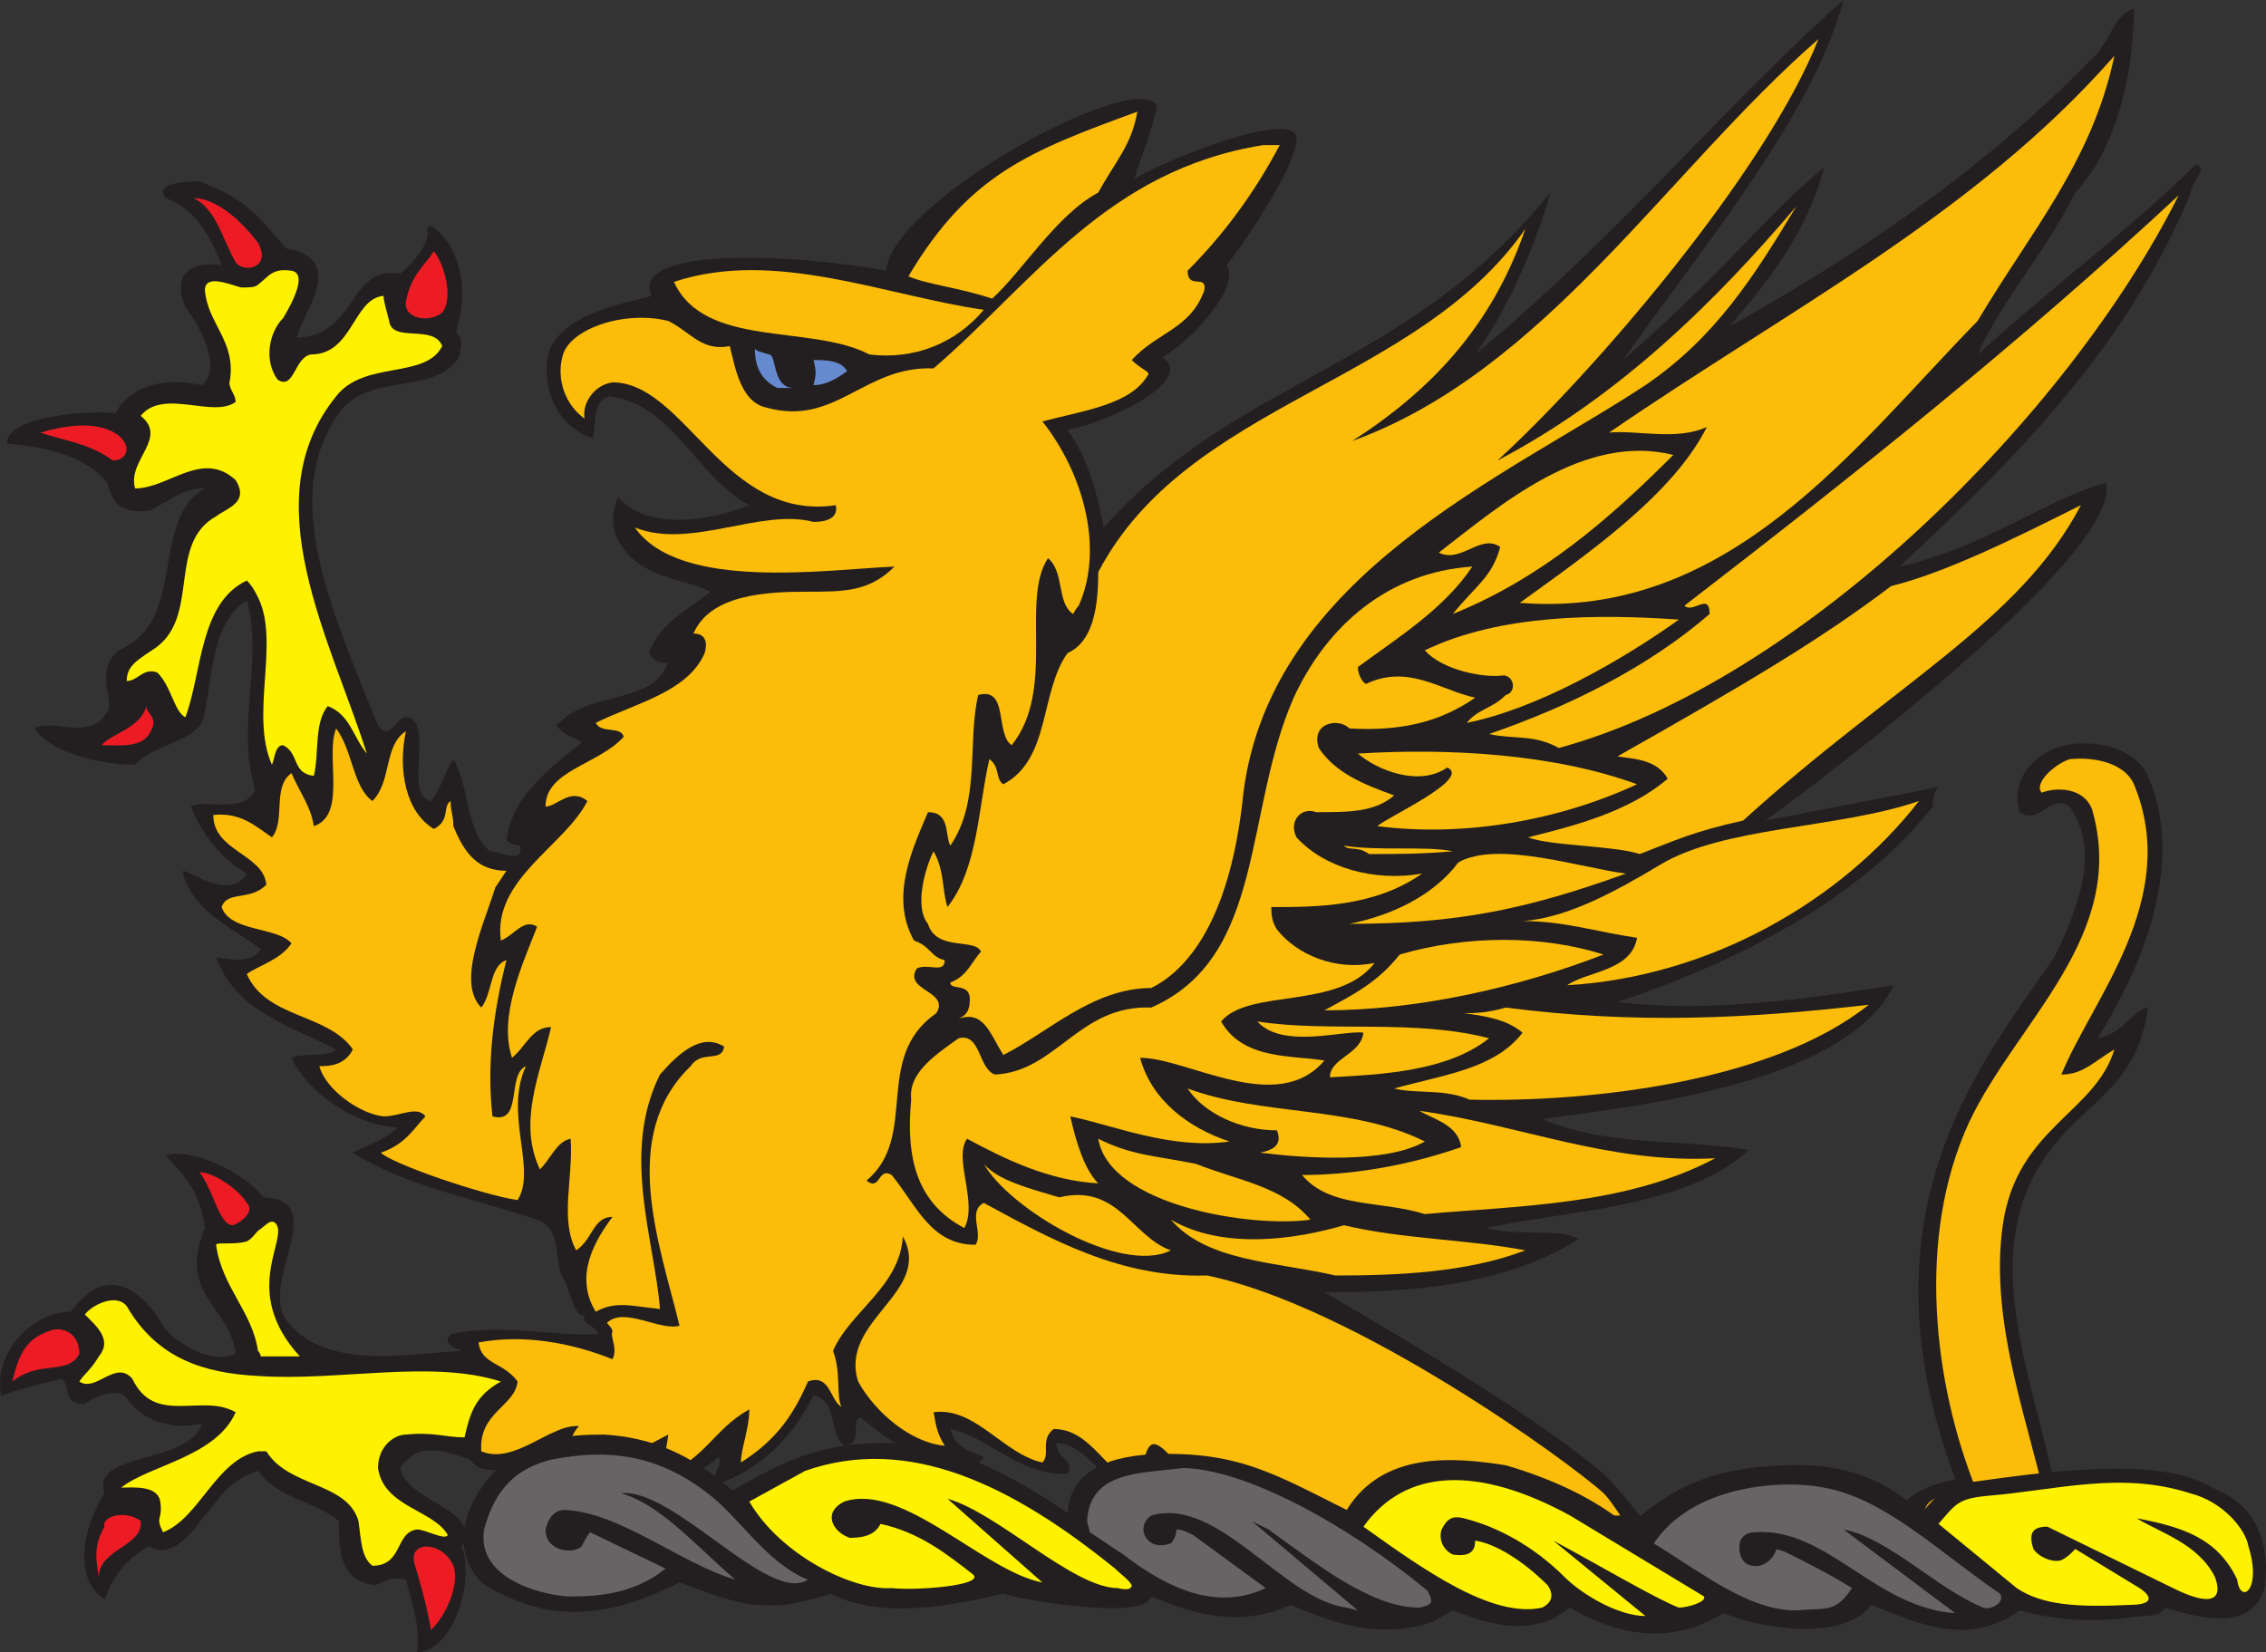 <svg xmlns="http://www.w3.org/2000/svg" width="608.786" height="444"><rect width="100%" height="100%" fill="#333333" stroke="none"/><path fill="#231f20" fill-rule="evenodd" d="m331.057 410.25 112.5.75c-5.25-6.75-9.75-12-12.75-15-13.5-11.25-33.75-24.75-75-48.75 22.5 0 48-1.5 68.25-14.25-4.5-3-16.5-.75-24.75-3 19.5-4.5 54-5.25 70.5-21-18-3-37.5-.75-55.5-8.25 19.5-3 81-8.25 94.5-36-24 3.75-49.5 7.5-74.25 4.5 31.5-10.5 64.5-27 84.75-52.5 0-1.5 0-3.75 1.5-5.25l-46.5 9c10.5-7.5 96-71.25 91.5-90.75-16.5 4.5-32.25 17.25-55.5 22.5 30.75-28.5 60.75-58.5 78-99.75.75-4.5 5.25-7.5 1.5-8.25-17.25 17.25-35.25 30-58.5 51 6.75-15 18-27 26.25-43.5 12-12.75 15.75-34.5 15.75-49.5-6 2.25-6 9-12 14.25-28.5 29.25-63 52.5-96.75 71.25 10.5-12 21-25.5 25.5-42.75-17.25 14.25-22.5 24-54 51.75 18.75-27 51-65.25 59.25-96.75-30.75 27-60 63-99 95.25 8.25-11.25 15.75-27.75 20.25-43.5-39 48-84 49.5-120 90-1.5-7.5-3.75-18-9.75-26.25 12-2.25 34.5-13.5 25.5-19.5 9-5.25 21-19.5 17.25-24.75 7.5-9.75 19.5-28.5 18.75-34.5-1.5-6.75-31.5 4.5-43.5 11.25 1.5-5.25 5.25-14.25 6-19.5-5.25-10.5-71.25 25.5-72.75 44.25-24-4.5-69-6.75-63 6.75-8.25 2.25-21.75 4.5-27 13.5-3 6.75-.75 21 11.25 24.75.75-3.75 0-10.5 4.5-11.25 17.25 2.25 23.25 21.75 37.5 29.25-11.25 4.5-27.75 6.75-35.25-2.25-3 7.5-.75 12 3.75 16.5 6.75 6 15.75 6 21 9-5.25 4.5-13.5 8.25-16.5 16.5 1.5 3 5.25 3 5.25 2.25-3.75 12-21.75 7.5-30 17.25 2.25 3 4.5 3 6.75 4.5-8.25 6.75-18.75 14.25-20.25 26.25 1.5 1.5 3.75 1.5 3.75 1.5.75 5.25-5.25 1.5-8.25 1.5-6.75-6-5.25-17.25-9.75-24.75-2.25 3-3 7.5-6 11.25-7.5-1.5.75-20.25-6-22.5-3.75-.75-4.5 6.75-8.25 2.25-11.25-28.5-27-60.75-10.5-84 8.25-11.25 25.5-4.5 32.25-15 2.25-8.25-2.25-3.75 0-9.75 3-12.75-2.25-22.5-7.5-25.5-3 0 3 3-8.25 12.75-14.25-2.25-11.25 16.5-27.75 17.25.75-6 14.25-21-3-24-8.25-9.75-11.25-13.5-23.25-18-5.25 0-12 .75-9 4.5 8.25 3 12 10.5 15 18-10.5-1.5-12.75 4.5-9.75 11.25 4.5 6 9.75 16.5 4.5 21-14.25-3-21 3-23.25 7.5-7.5-.75-29.25.75-29.25 8.25 9.75.75 21 3 27 10.5 1.5 5.25 3 8.25 11.25 7.5 5.25-2.25 8.25-6 15-6-15 8.25-4.5 36-23.25 43.5-6.75 6-.75 13.5-3 16.5-4.5 8.25-15 1.5-19.5 4.5 4.5 6.75 18 9.75 27 9.75 5.25-6 18-6 18.75-14.25 2.25-12 2.25-24 11.25-30 4.5 16.5-3 33.75 2.25 51-3 6.75-14.25 2.25-17.25 4.5 3 7.5 8.25 14.25 15 18-4.5 7.5-15-.75-17.25-.75 2.25 10.5 12.75 15 21 21-2.25 3.75-6.75 3-12 2.25 5.25 14.25 18.75 18 32.25 24.75-2.25 2.25-7.5.75-12 2.25 3.75 8.25 15.75 18 28.5 18.75-3 3-7.5 4.5-12 6.75 14.25 9 31.5 12 49.5 18 7.5 3 3.75 11.25 7.5 16.5 1.5 3.75 3 10.5 5.25 9-.75 3 2.25 2.25 3.75 5.25-11.25.75-26.25-3-39.75 0-2.25 2.25.75 3.75 3 4.5-14.25.75-36 5.25-46.5-7.5-9-9.75 12-33-6.75-33.75-5.25-6.75-19.5-13.5-26.25-11.25 3.75 4.5 9 8.25 10.5 19.5-7.5 18 6.75 21 8.25 33.75-6 3-15.75-2.25-19.5-7.5-6-10.5-15.75-16.5-24.75-3.75-10.5 0-21 11.25-18.75 22.5 4.5-1.5 9.75-3 16.5-4.5 2.25 3 0 6.75 6 6.75 3-2.25 9-4.5 11.25-1.5 5.25 7.5 14.25 8.25 20.25 6.75-3.75 11.25-30 7.5-26.25 18.75-5.25 8.25-9 22.5 0 28.5.75-.75 2.25-9 12-14.25 4.5 3 9.75-.75 14.25-7.5 4.5-4.5 6-9.75 15-12.75 5.25 7.5 15.75 8.25 21.75 13.5 0 6.75 0 14.25 6.75 16.5 5.25 2.25 4.5-2.25 11.25-.75 2.25 8.25 3.75 12.75 3 19.5 9 0 15.75-18 12-28.5 6-9.75-15-12-16.5-21 4.5-6.75 10.5-5.25 18.75-2.25 6 8.25 21-4.5 24-5.25 1.5 5.25-6 7.5-4.5 12.75 10.5 1.5 21-2.25 28.5-6-2.25 2.25-3.75 4.5-6 6.75 7.5 3 18.75-3.75 24.75-9 1.5 3-2.25 3.75-.75 7.5 11.25-3.75 20.25-12 26.25-24 6.75 1.5 3.75 9.75 8.25 13.5 5.25 0 1.5-7.5 4.5-7.5 8.25 6.75 18 13.5 29.25 14.25 2.25-1.5 3.75-3.75 3.75-3.75-3.75-1.5-7.5-2.25-9-7.5 10.5 2.25 18.75 12.75 31.5 12 2.25-3.75-3-3.75-3-8.25 9.75 0 16.5 18.75 27.75 13.5 0-2.25-3.75-6.75-.75-9 3.75 7.5 14.25 11.25 20.25 18m186.75.75 36-2.25c-6-38.25-27-75 1.5-105 10.5-10.5 19.5-15.75 21.75-33-4.5.75-6 6.75-13.5 8.25 11.25-18 24-46.5 13.5-70.5-3.75-8.25-16.5-10.5-24.75-7.5-7.5 3-12 9.75-9.75 17.25 5.25 3.75 8.25-5.25 13.5-1.5 8.25 12 2.25 27-3.75 39.75-17.25 26.25-54.75 66.75-27 141-6.75 1.5-13.5 3.75-15.75 9.75 2.25 1.5 5.25 2.25 8.25 3.75"/><path fill="#fbbd09" fill-rule="evenodd" d="M139.057 322.5c5.25-8.25-3.75-23.25 2.25-36-5.25 2.25-.75 15.75-9 13.5-1.5-13.5 0-27 3.75-42-4.5 1.5-3.75 9-6.75 12.75-6.75-6.75.75-22.5 3.75-32.25l3-4.5c-7.5 0-11.25-4.5-14.25-12 0-3-.75-3.75-.75-6.75-2.25 1.5 0 5.25-4.5 7.5-7.5-4.5-9.75-15.75-7.5-26.25-6 3.75-3.75 13.5-9 18.75-5.25-3.75-5.25-13.5-9.75-19.5-3 7.5 3 23.25-6 26.25-.75-5.25-3.75-9-6-14.25-5.25 3.75-1.5 12.75-5.25 17.25-4.5-3-8.25-6.75-15.75-6 0 9.75 13.5 10.5 14.25 18.75-4.5 4.5-10.5 1.5-12 6 2.25 6.75 15 5.25 18.75 9.75-3 4.5-9 6-12 8.25 5.25 12 21.75 10.5 28.5 20.25-2.25 4.5-6.75 4.5-9 4.5 1.5 6 10.5 12.75 17.25 13.5 4.5 0 9-3 11.25 0-3 3-5.25 7.5-12 9.75 3 3 27 11.25 36.75 12.75m144.75-225.75c11.25 1.5 18.75-9 23.25-18 3.75-10.5 9.75-15 15-22.5-12.75 3-30 12-39 27.75-3 5.25-4.5 12.75.75 12.75m124.5 65.25c56.25 4.5 90-42 123-75.75 14.25-24 30.75-42.75 36.75-71.25-37.5 42.75-87.75 68.25-135.75 101.25 7.5-.75 18 2.25 26.25-1.5-9 18-31.5 33.75-50.25 47.25"/><path fill="#fbbd09" fill-rule="evenodd" d="M390.307 165c24-9.75 42-25.5 59.25-42.75-24-6-46.5 13.5-63 26.25 6 3 11.25-5.25 16.5-1.5-2.25 8.25-6.75 10.5-12.75 18m3.75 29.25c18.75-3.75 41.25-16.5 57-27.75-21.75-1.5-48-1.5-68.25 8.25 4.5 5.25 15.75 7.5 21 6.75 3 0 3.75 4.5.75 5.25-3.75 3.75-7.5 3.75-10.5 7.5"/><path fill="#fbbd09" fill-rule="evenodd" d="M418.807 201c66-18 137.25-90 166.5-148.5-42.75 39.75-87 75-132.75 110.25 2.25 2.25 6.75-3.75 6.75 2.25-16.5 14.25-37.5 24.75-59.25 32.25 6.75 1.5 12 0 18.75 3.75m21 9.75c-22.5-8.25-51-9.75-75-8.25 5.25 4.5 16.5 9 24 3.75 6.75 3-16.5 13.5-18.75 15.75 23.25 3 48.75-1.5 69.75-11.25"/><path fill="#fbbd09" fill-rule="evenodd" d="M440.557 229.5c9.75-3.75 14.25-6 27.75-9 40.5-36.75 74.25-53.25 90.75-84.75-18 9-36 18-51 21.75-18.75 14.25-39 26.25-73.5 45.75 4.5.75 10.5.75 13.5 6-10.5 9-25.5 12.75-37.5 15.75 5.25 2.25 23.25 2.25 30 4.5m-72.75 0c7.5 0 14.25 0 22.5-.75-7.5-1.5-19.5 0-29.25-1.5 1.5 1.5 3.75 0 6.75 2.25m69 5.25c-12-1.5-34.5-9-45-3-6.75 9-18 14.25-29.25 16.5 28.5 0 47.25-3.75 74.25-13.5m-15.75 30c38.25-2.25 73.5-22.5 94.5-49.5-21.75 7.5-52.5 6.75-69.75 17.25-11.25 6.75-24.75 14.25-36.75 15 11.25 0 20.25 3 30.75 4.5-1.5 9-13.5 9-18.75 12.75"/><path fill="#fbbd09" fill-rule="evenodd" d="M355.807 271.5c24.75 0 51.75-6 75-15-16.5-5.25-36.75-5.25-54.75 0-6 7.5-12 10.5-20.25 15m-86.25 12c12-6 24-18 39.75-18 7.5-3.75 21-15 24.75-52.5 7.5-58.5 70.5-84.75 108-109.5 18.75-12.75 29.25-29.25 40.5-48-21 24.75-47.25 51-80.25 68.25 25.5-23.25 72-77.25 86.25-113.25-40.5 35.25-73.5 89.25-125.25 108 21-13.5 37.5-30.75 46.5-57-29.25 42-90.75 46.5-114.75 92.25 0 9.75-1.5 18.75-8.25 21.75-7.5 10.5-4.5 28.5-17.25 35.25-2.25-1.5-.75-4.5-3.75-6.75-3 12.75-3 29.25-11.25 39.75-1.5-4.5-.75-9.75-3.75-15-2.25 4.5-5.25 15-1.5 19.5 2.25 7.5 12.75 3.75 14.25 7.5-2.25 2.25-3.75 6.75-8.25 8.25 0 2.25 5.25 0 5.25 4.5 0 3.75-1.5 4.5-3 5.25 6.75-2.25 8.25 3.75 12 9.75m87.75 6c13.5-.75 31.5-1.5 42.75-10.5-20.25-5.25-42.75-1.5-62.25-4.5 6.75 7.5 23.25 2.25 28.5 3-.75 6-9 6.75-9 12"/><path fill="#fbbd09" fill-rule="evenodd" d="M394.807 295.5c31.5.75 81-4.5 107.25-25.5-32.25 3.75-63 5.25-97.5.75-5.25 1.5-8.25 1.5-11.25 1.5 5.25.75 11.25 1.5 15.75 5.25-7.5 9.75-21 11.25-34.5 15 6 1.5 13.5 0 20.25 3m-12 11.25c-19.5-9.75-43.5-6.75-63.75-14.25 4.5 6.75 14.25 11.25 24 11.25 1.5 3.75-.75 5.25-4.5 6 12 1.5 33.75 3 44.25-3"/><path fill="#fbbd09" fill-rule="evenodd" d="M382.807 326.25c24.75-2.25 54-2.25 78-15-28.5 1.5-52.5-9-79.5-12.75 3.75 2.25 10.5 3.75 11.25 9.75-15 5.25-30 7.5-42.75 7.5 7.5 9 21 6.75 33 10.5m-30.75 1.5c-7.5-9-19.5-10.5-30.75-15-11.25-2.25-17.25-2.25-26.25-6.75 3 18 41.25 24 57 21.75"/><path fill="#fbbd09" fill-rule="evenodd" d="M259.057 330c3.75-6.75-3-18.75.75-24 9.75 5.25 21.75 11.25 35.25 12-3.75-3.75-6-11.25-7.5-18 11.25 2.25 27 9 42.75 6.75-11.25-3.75-21-11.25-24-22.5 12.75 0 36.75 15.75 49.5.75-8.25-1.5-21.75 0-27.75-10.5 7.5-9 31.5-3 41.25-15.75-10.5 2.25-21-2.25-26.25-9-1.5-2.25-1.5-4.5-1.5-6 12 0 27.75 0 40.5-9-12.75 2.25-26.25-1.5-33.75-9.75-2.25-4.5 1.5-8.25 5.25-6.75 9 0 15.75 0 21-4.5-8.25-3-15.75-6-20.25-12.75-2.25-6.75 5.25-8.25 8.25-5.25 13.5.75 24-1.5 33.75-8.25-9.75-2.25-18-9-29.25-3.75-.75 0-2.25-2.25-2.25-4.5 11.25-8.25 23.25-15.75 30.75-27-22.5 1.5-39 15.75-48 35.25-13.5 30.75-7.5 69.75-38.25 83.25-19.5-.75-25.5 17.25-42 18-4.5-1.5-3.75-11.25-9.75-9.75-7.5 5.25-13.5 9.75-12.75 16.5-1.5 15.75 1.5 27.75 14.25 34.5"/><path fill="#fbbd09" fill-rule="evenodd" d="M314.557 336c-10.5-3.75-14.25-18-30-14.25-7.5-2.25-16.5-4.5-20.25-9 6.75 12 36.75 30 50.25 23.25m44.25 6.75c16.5 0 35.25-.75 51-6.75-15.75-3-33-3-48.75-6.75-12.75 3.75-32.25 6.75-46.5-1.5 9.75 11.25 27.75 11.25 44.25 15m-92.25-262.5c8.25-7.5 17.25-22.5 28.5-28.5 4.5-8.25 9-12.75 10.5-21.75-28.5 10.5-45 16.5-61.5 44.25 5.25 2.25 13.5 3 22.5 6m-33 15c12 1.5 23.25-3 30.75-12-26.25-3.75-56.25-16.5-83.25-7.5 8.25 18 36.75 11.25 52.5 19.5m317.25 313.5-33.75-2.25c0-5.25 10.5-6 14.25-5.25-12-29.25-16.5-69-2.25-99.75 12.75-27 42.75-50.25 33-84-2.25-6-9.75-6-13.5-4.5-2.25-2.25 3-7.5 7.5-9 7.5-.75 15 1.5 17.25 6.75 12.75 30.75-11.25 57.75-19.5 78 6 0 9-3.75 14.25-6.75-5.25 17.25-26.25 21-30 47.25-3.75 27 7.5 54 12.75 79.5"/><path fill="#fbbd09" fill-rule="evenodd" d="M435.307 407.25h-100.5c-17.25-6.75-24-26.25-27-16.5-2.25 3.75 1.5 7.5-1.5 8.25-9-2.25-12.75-15-23.25-15-3.75 3-.75 6.75-3 9-10.5-2.25-18-15-29.25-13.5.75 3.75.75 5.25 3 9-9-.75-18.75-9-23.25-17.25-5.25-16.5 20.25-24 12-39-.75 13.5-14.25 20.25-18.75 30.75 2.25 6 .75 12 2.25 15-3-1.5-3-9-9-6.75-4.5 10.5-9.75 16.5-18 21.75 0-3.75 2.25-9 2.25-14.25-9.75 5.25-12 14.25-25.5 18.75 2.25-3 3-6.75 3.75-12-7.5 3.75-18.75 11.25-30 10.5 3.75-3 2.25-9 6-12.75-7.5-.75-17.25 10.5-26.25 6.75-.75-10.5 9-12 9.75-18.75-3.75-5.25-9.75-4.5-10.5-10.5 12-2.25 24.75 0 36 4.5 1.5-3-.75-6 0-7.5 0-.75-1.5-2.25-1.5-2.25 4.5-4.5 14.25 2.25 19.5.75-5.25-21.75-16.5-51 3-69.75 3-4.5 8.25-.75 9-5.25-6-3.75-12 1.5-17.25 7.5-10.5 21-1.5 44.25 0 63-7.5-.75-12-2.25-17.25.75-6-9.75 0-19.5 4.5-25.5-5.25 0-5.25 6-9.75 9-4.5-8.25-.75-19.5-1.5-30-3.75.75-5.25 5.25-8.25 8.25-6-12.75 0-25.5 3-38.25-5.25 0-6.75 5.25-10.5 8.25-3.75-11.25 3-25.5 6.75-35.25-3.75-2.25-6 2.25-9.75 3.75-2.25-16.5 17.25-25.5 23.25-37.5-4.5-3.75-8.25 1.5-11.25 1.5 0-9.75 14.25-11.25 21-18.75-.75-3-6-.75-7.5-3.75 10.5-5.25 24.75-8.25 29.25-18.75 1.5-5.25-2.25-5.25-3-5.25 4.5-10.5 19.5-11.25 30.75-11.25 9.75 0 16.5 0 23.25-6.75-18 .75-57.75 6.75-69.75-10.5 15 6 33.75-5.25 48-1.5 3 0 6.75-.75 6-4.5-30 4.5-40.5-33-60-33-5.25.75-8.25 6-7.5 9.75-5.25-3.75-7.5-10.5-6-16.5 1.5-7.5 16.5-12.75 28.5-9.75 6 3 9 8.25 16.5 6.75 1.5 6 3 15 9.75 16.5 18.75 5.25 26.25-11.25 45-10.5 27-23.25 46.5-53.25 88.5-60h4.5c-6.75 12.75-15 24-24.75 33.75 0 5.25 5.25.75 4.5 5.25-3.75 10.5-12.75 11.25-19.5 18.75 2.25 2.25 4.5 3 4.5 3.75-4.5 8.25-17.25 9.75-28.5 12.75 11.25 14.25 16.5 34.5 9.75 49.5-.75.75-1.5 2.25-1.5 2.25-4.5-3-2.25-11.25-6.75-15-7.5 11.25 2.25 35.25-9.75 50.25-4.5-3-.75-15.75-9-13.5-3 12.75.75 28.5-7.5 40.5-1.5-3 0-9-6-9-3.75 9-10.5 22.5-3.75 34.5 4.5 1.5 4.5 4.5 8.25 5.25 0 3.75-4.5.75-7.5 2.25-3.75 6 9 6 5.25 12-17.25 12-4.5 33-18.75 45 3.75 3 3-3.75 6.75-1.5 6.75 8.25 10.5 18.75 22.5 18.75 2.25-3-2.25-9 2.25-11.25 18 9.75 36.75 20.25 60 19.5 39.75 8.25 97.5 50.25 106.5 58.5 1.5 1.5 3 3.75 4.5 6"/><path fill="#ed1c24" fill-rule="evenodd" d="M63.307 70.5c2.25 3 9.75 1.5 6-5.25-4.5-6-11.25-12-17.25-12 6 3 7.5 10.5 11.25 17.25m55.5 13.5c3-3.75.75-12.75-2.25-16.5-2.25 3.75-6 6-7.5 13.5-.75 4.5 6 6 9.75 3m-88.5 39.75c3.75 0 5.25-3.75 1.5-6.75-6-4.5-15.75-2.25-21-.75 6.75 2.25 13.5 3 19.5 7.5m-3 76.5c4.5 0 10.5.75 12.75-3 3-4.5-.75-5.25-.75-7.5-1.5 6-9.75 7.5-12 10.5m35.25 129c2.25-.75 6-3.75 3.75-6-2.25-3.75-9-8.25-12.75-8.25 3.75 4.5 5.25 14.25 9 14.25m-59.25 42c7.5-6 15-1.5 18-7.5 0-6-5.25-7.5-8.25-6-6.75 2.25-8.25 7.5-9.75 13.5m23.25 52.5c0-7.5 12-8.25 11.25-15-3.75-3-10.5-1.5-9.75 1.5-3 5.25-2.25 9-1.5 13.5m89.25 14.25c5.25-5.25 7.5-13.5 6-17.25-3-6.75-12-6.75-10.5-.75 1.5 5.25 3 9.75 4.5 18"/><path fill="#fff200" fill-rule="evenodd" d="M69.307 369.75V390h2.25c6 9.75 21.75 8.25 24.75 18.75.75 5.25.75 9.75 3.75 12 8.25 0 6-9 12-9.75 2.25 0 7.5 3 8.25 1.5-3.75-6.75-17.25-7.5-18.75-18 0-6 4.5-9 7.5-9 7.5-.75 10.5.75 15.75.75 1.5-6.75 3-11.25 9.75-15-18.75-6-43.5 0-65.25-1.5m0-39V363c.75.75.75 1.5.75 1.5h10.5c-16.5-18-2.25-32.25-6.75-36-1.5-.75-2.25.75-4.5 2.25m0-254.25v84c6 12-2.25 31.5 3.75 45 .75-1.5.75-5.25 3-5.25 4.5 2.25 2.25 7.5 8.25 8.25 1.5-6 0-14.25 3.75-18.75 6 2.25 6.75 8.25 10.5 12.75-9.75-30.75-30.75-68.25-8.25-96 7.5-9.75 24-4.5 28.5-13.5-2.25-6-13.5-.75-14.25-6.75-.75-3-1.5-5.25-1.5-6.75-8.25.75-8.25 15.75-19.5 15.75-4.5.75-4.5 9.75-9 6.75-3.75-5.25-2.25-12.75 1.5-16.5 2.25-3.75 6.75-12 2.25-12.75-5.25-.75-6 1.5-9 3.75m0 84v-84c-.75.75-2.25.75-4.5.75-3-.75-9.75-3.75-9.75.75.75 9 8.25 13.5 6.75 24-.75 2.25 1.5 3.75 1.5 6-6 4.5-19.5-3.75-25.5 3.75 7.5 6-3.75 12-1.5 19.5 9 0 18-10.5 27-2.25 3.75 6-2.25 7.5-5.25 9.75-13.5 7.5-3.75 27.75-17.25 36-4.5 3-6.75 4.5-6.75 8.25 3 0 4.5-3.75 8.25-2.25 3.75 3.75 4.5 10.5 7.5 12 4.5-12 3.75-30.75 16.5-36.75 1.5 1.5 2.25 3 3 4.5m0 202.5v-32.25c-.75.75-2.25 3-3.75 3-3 .75-7.5 0-7.5.75 1.5 11.25 9.75 18 11.25 28.5m0 27v-20.25c-14.25-.75-27-4.5-35.25-18.75-3-3.75-9.75 0-11.25 2.25 3 3 7.5 6.75 3.75 11.25-2.25 3.75-3.75 4.5-5.25 6.75 4.5 3 9.75-6 14.25-.75 6 12.75 18.75 3.75 27.75 9-5.25 12-23.25 14.25-30.75 20.25 3 0 9.75-.75 10.5 3.75.75 5.25-1.5 3.75.75 8.25 9.75-3.75 14.25-19.5 25.5-21.75"/><path fill="#668acf" fill-rule="evenodd" d="M208.807 104.25h4.5c-6 0-4.5-9-6.75-9-2.25-.75-3-.75-3.75-1.5 0 4.5 1.5 8.25 6 10.5m9.75-.75c3 0 6-1.5 9-3.75-1.5-3-6-3-9-3 .75 3 .75 3.75 0 6.75"/><path fill="#231f20" fill-rule="evenodd" d="m421.807 432-4.5 3c-9 3.75-17.25 1.5-27-2.25l-5.25 3c-12.75 4.5-24.75 1.5-38.25-4.5-13.5 6-24.75 3-37.5-2.25-1.5 6.75-36 .75-39.75-.75-18.75 4.5-34.5 6-46.5 0-6.75 2.25-13.5 3.75-18.75 3-6 0-13.5-3-21.75-6-18 9-34.5 12-53.25 0-9-9.75-3.75-21.75 3-29.25 9-9.75 20.25-10.5 30-10.5 12.75.75 23.25 5.25 34.5 15 14.25-8.25 24-12.75 41.25-12.75 18 0 33 8.25 48.75 18.75.75-9.75 8.25-15 23.25-15.75 22.5-.75 32.25 5.25 51.75 15 9.75-15.75 28.5-14.25 42.75-12 12.75 3.75 24 9 33 16.5 10.5-9.75 22.5-17.25 48.75-16.5 13.5.75 22.5 6 30 12.75 4.5-5.25 6-6.75 13.5-8.25 16.5-2.25 50.25-7.5 64.5 1.5 9.75 3.75 15.75 12 14.25 26.25-3 13.5-19.5 8.25-27 6-.75 2.25-4.5 2.25-6 2.25-15 2.25-24.75.75-33-1.5-13.5 9.75-27 3.75-39.75-1.5-7.5 9.75-28.5 6.75-39.75 2.25-9.75 6-23.25 9-41.25-1.5"/><path fill="#676465" fill-rule="evenodd" d="M130.057 411c3-11.25 9-16.5 18-18.75 15-3 28.5-1.5 42 9 8.25 6 15.75 18.75 27 23.25-10.5 6.75-36-24.75-50.25-23.25 10.5 3 19.5 13.5 30.75 23.25-15-4.5-30.75-18-45.75-18.75-3 0-4.5 2.25-5.25 5.25 0 6 7.5 6.75 9.75 4.5.75-1.5 1.5-3 2.25-3.75l20.25 9.75c-8.25 6.75-18 7.5-25.5 7.5-5.25 0-25.5-3.75-23.25-18m352.5 21.75c-12.75 0-24.75-9.75-38.25-18 10.5-15.75 34.5-17.25 45.75-15 16.5 3 30.75 17.25 47.25 28.5 1.5 2.25-2.25 4.5-4.5 3.75-12.75-5.25-25.5-18.75-37.5-21l30 22.5c-21.75-1.5-34.5-23.25-54-21.75-1.5 0-3 .75-3.75 2.25-.75 3 0 7.5 5.25 6.75 2.25-.75 3.75-2.25 4.5-4.5l2.25.75c6 3 12 6 18 9.75-4.5 6.75-6.75 5.25-15 6m-120.75-.75c-17.25-2.25-34.5-30-52.5-24.75-2.25 1.5-3 4.5-.75 6.75 1.5 1.5 3.75 1.5 6 .75.75-.75 1.5-2.25 1.5-3.75 1.5 0 3 .75 4.5 1.5l19.5 14.25c-12.75 6-25.5.75-38.25-9l-9-6-.75-3c.75-13.5 14.25-12.75 25.5-14.25 16.5 0 44.25 15 66 33 1.5 3 1.5 3.75-2.25 4.5-12.75 0-27-11.25-40.5-21l-4.5-2.25 28.5 24-3-.75"/><path fill="#fff200" fill-rule="evenodd" d="M239.557 426.75c-10.5.75-30-9-38.25-23.25l15-8.25c27.75-9.75 55.5 3.75 83.25 26.25 1.5 1.5 3.75 3 4.5 4.5 0 .75-.75 1.5-3.75.75-12 0-32.25-20.25-45.75-24l25.5 22.5c-15.75-3-37.5-27-53.25-21.75-6 3-3 8.25 1.5 9.75 3.75 0 6.75-.75 8.25-3.75 10.5 2.25 18 8.25 24.75 13.5 3.75 3-15 4.5-21.75 3.75m180.75-3c-8.25-8.25-18-13.5-27-15.75-3-.75-4.5 0-6 3-.75 2.25 0 5.25 3 6.75 5.25.75 6-1.5 6-3.75 5.25.75 12.75 5.25 19.5 12 1.5 2.25 1.5 4.5-1.5 6-13.5 3-32.25-10.5-48-21.75 11.25-15.75 30.75-16.5 55.5-3l36 21.75c.75 1.5-4.5 3-6.75 3-6-2.25-22.5-12-33.75-18l24.75 20.25c-7.5 0-17.25-6-21.75-10.5m121.5 3-21-17.25c4.5-5.25 5.25-6.75 12.75-7.5 18.75-1.5 36-6.75 54.75-.75 9 2.25 15 9.75 15.75 14.25 3.75 12-2.25 15.75-3 9-5.25-11.25-15-14.25-27-16.5 6 3.75 16.5 6.75 21 15.75 2.25 6-.75 8.25-11.25 3l-33.75-16.5c-3.75 0-5.25 1.5-3.75 6 1.5 2.25 5.25 3.75 7.5 3 1.5-.75 2.25-1.5 3.75-3l17.25 10.5c4.5 3 2.25 4.5-2.25 4.5-15 .75-24 0-30.75-4.5"/></svg>

